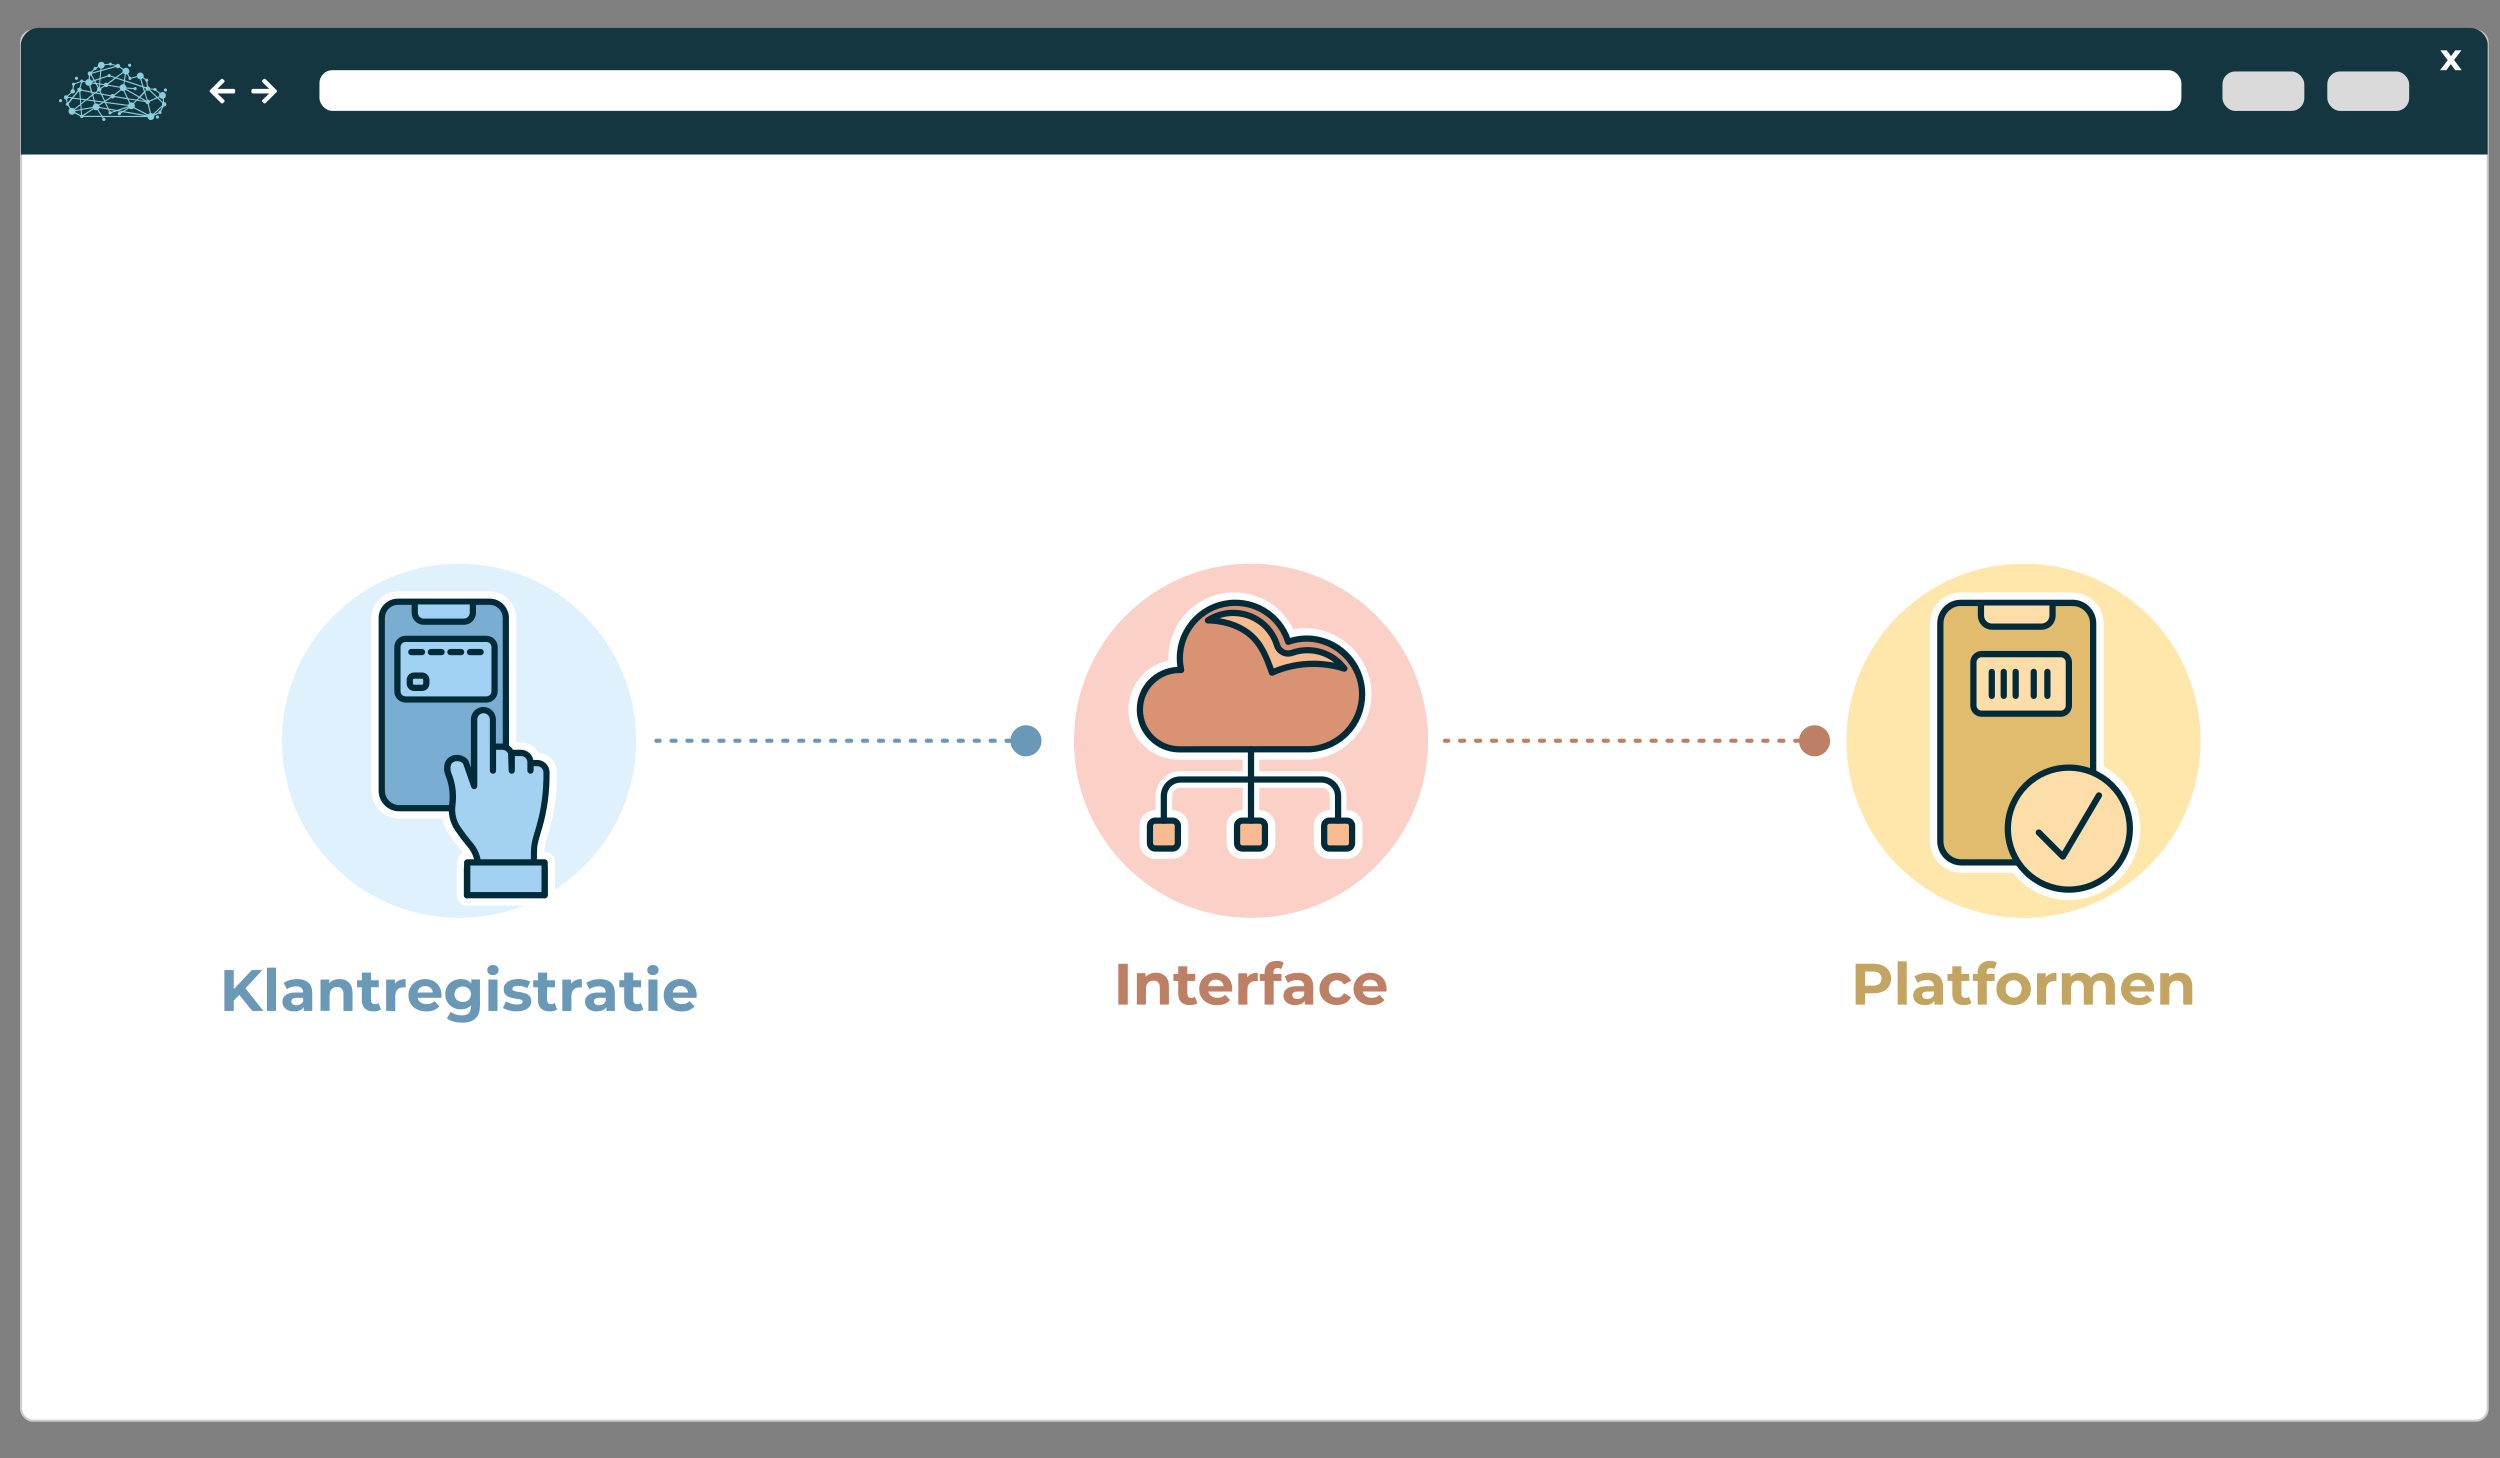 <?xml version="1.0" encoding="UTF-8"?><svg xmlns="http://www.w3.org/2000/svg" viewBox="0 0 600 350"><rect x="0" y="0" width="600" height="350" fill="#808080" stroke="none"/><defs><style>.cls-1{fill:#a2d1f2;}.cls-1,.cls-2,.cls-3,.cls-4,.cls-5,.cls-6,.cls-7,.cls-8,.cls-9,.cls-10,.cls-11,.cls-12,.cls-13,.cls-14,.cls-15,.cls-16,.cls-17,.cls-18{stroke-width:0px;}.cls-19{stroke:#cdcccc;stroke-miterlimit:10;stroke-width:.5px;}.cls-19,.cls-8{fill:#fff;}.cls-2{fill:#143640;}.cls-3{fill:#022b39;}.cls-4{fill:#bd8064;}.cls-5{fill:#dff1fc;}.cls-6{fill:#dadada;}.cls-7{fill:#d99272;}.cls-9{fill:#a2d2f3;}.cls-10{fill:#fedea8;}.cls-11{fill:#fad0c7;}.cls-12{fill:#c3a460;}.cls-13{fill:#88cedc;}.cls-14{fill:#f8ba8f;}.cls-15{fill:#79aed2;}.cls-16{fill:#e1bb6e;}.cls-17{fill:#6a98b7;}.cls-18{fill:#ffe7ac;}</style></defs><g id="Hintergrund"><rect class="cls-19" x="5.05" y="7.33" width="591.99" height="333.64" rx="2.83" ry="2.83"/><path class="cls-2" d="m597.04,37.08V10.51c-.16-2.03-1.97-3.82-4.4-3.82H9.4c-3.02,0-4.4,2.68-4.4,3.93v26.46h592.04Z"/><rect class="cls-8" x="76.67" y="16.85" width="446.86" height="9.76" rx="3.07" ry="3.07"/><rect class="cls-6" x="558.55" y="17.15" width="19.65" height="9.47" rx="3.07" ry="3.07"/><rect class="cls-6" x="533.39" y="17.15" width="19.65" height="9.47" rx="3.07" ry="3.07"/><path class="cls-8" d="m589.25,16.85l-1.05-1.46-1.08,1.46h-1.51l1.84-2.4-1.77-2.37h1.55l1.01,1.39,1.04-1.39h1.47l-1.77,2.33,1.84,2.44h-1.57Z"/><path class="cls-8" d="m64.6,22.43c-.12,0-.19,0-.25,0-1.19,0-2.38,0-3.57,0-.33,0-.44-.11-.44-.44,0-.04,0-.09,0-.13,0-.45.08-.53.54-.53,1.16,0,2.32,0,3.48,0,.06,0,.13,0,.23,0-.05-.07-.08-.1-.11-.14-.48-.47-.97-.93-1.45-1.4-.23-.22-.23-.36,0-.58.43-.43.48-.43.92,0,.79.79,1.58,1.58,2.37,2.37.21.21.22.36,0,.57-.85.85-1.7,1.7-2.55,2.55-.19.19-.35.19-.55,0-.07-.07-.14-.13-.21-.2-.19-.19-.19-.35,0-.53.48-.47.97-.93,1.45-1.4.04-.04.08-.08.16-.16Z"/><path class="cls-8" d="m52.18,22.43c.12,0,.19,0,.25,0,1.19,0,2.38,0,3.57,0,.33,0,.44-.11.44-.44,0-.04,0-.09,0-.13,0-.45-.08-.53-.54-.53-1.16,0-2.32,0-3.48,0-.06,0-.13,0-.23,0,.05-.07.08-.1.11-.14.48-.47.97-.93,1.45-1.4.23-.22.23-.36,0-.58-.43-.43-.48-.43-.92,0-.79.79-1.58,1.58-2.37,2.37-.21.21-.22.36,0,.57.85.85,1.7,1.7,2.55,2.55.19.19.35.19.55,0,.07-.07.14-.13.21-.2.19-.19.19-.35,0-.53-.48-.47-.97-.93-1.45-1.4-.04-.04-.08-.08-.16-.16Z"/><path class="cls-13" d="m38.17,28.1c0-.22-.17-.39-.39-.39s-.39.17-.39.39c0,.21.17.39.39.39s.39-.17.39-.39m1.15-6.49c0,.22.17.39.39.39s.39-.17.39-.39c0-.22-.17-.39-.39-.39s-.39.17-.39.39m-8.6-5.95c0,.22.17.39.39.39s.39-.17.39-.39c0-.22-.17-.39-.39-.39s-.39.17-.39.39m-12.76,3.13c0,.22.17.39.39.39s.39-.17.39-.39-.17-.39-.39-.39-.39.17-.39.39m-1.86,5.03c.14-.07.24-.19.28-.33l.73.1-.82,1s-.03,0-.05-.01l-.14-.75m1.07-1.48c.08.05.19.09.29.09.3,0,.54-.24.54-.54,0-.23-.14-.42-.34-.5l.1-.84s.09-.03.13-.06c.1-.08.16-.19.16-.31l1.3-.48s.04.04.06.06l-.33,1.24s0,0,0,0c-.3,0-.54.24-.54.54,0,.09.02.17.06.24l-1.29,1.57-.92-.12s-.03-.09-.05-.13l.83-.75Zm2.51-2.51c.12-.01.22-.07.29-.18l.49.09s0,.01,0,.02c0,.46.37.83.83.83.03,0,.07,0,.1,0l.4,1.33-2.17-.42c-.01-.18-.12-.34-.27-.43l.33-1.24Zm1.97-1.67c.07,0,.13-.03.19-.05l.6,1.12-.43.14c-.1-.19-.27-.34-.48-.4l.12-.81Zm.4-.24c.05-.08.08-.17.09-.26l1.91-.53-.16,1.62-1.19.4-.65-1.22m.65-1.18s.11.04.16.04c.21,0,.39-.17.39-.39,0-.02,0-.03,0-.05l.42-.23c.11.15.27.25.45.3l-.04.43-1.99.55s-.01-.03-.02-.04l.64-.61Zm3.19,1.63c.07.09.18.14.3.14s.23-.06.3-.14l.99.33-1.69,1.23c-.09-.08-.21-.12-.34-.12-.22,0-.42.14-.5.33l-.91-.13.1-1.06,1.74-.58Zm-1.56-1.32l3.51-.97c.09.16.27.27.46.27.14,0,.28-.06.37-.15l.79.52c-.04.1-.07.21-.07.33,0,.08.01.16.03.23l-1.68,1.22-1.17-.39c0-.21-.18-.37-.39-.37s-.38.17-.39.37l-1.63.54.16-1.6Zm.06-.62c.41-.04.74-.37.75-.79l1.01-.11c.06.13.2.21.35.21.13,0,.25-.07.32-.17l.94.22s0,.01,0,.02c0,0,0,0,0,0l-3.41.94.03-.33Zm5.16,1.1c.1.14.24.24.4.3l-.22,1.33-1.67-.55,1.48-1.08m4.67,3.41l.32,1.05-1.09,1.14-3.17-1.83s.01-.04.02-.06l1.77.13c.05.16.2.28.37.28.22,0,.39-.17.39-.39,0-.22-.17-.39-.39-.39-.16,0-.29.09-.35.23l-1.75-.13c-.01-.32-.21-.6-.49-.73l.12-.72,4.26,1.42Zm-3.99-3.07c.1,0,.19-.02.28-.05l.41.7c-.07.07-.11.17-.11.27s.17.39.39.39c.2,0,.36-.15.39-.34l1.32-.35c.12.3.41.51.75.51l.48,1.61-4.12-1.37.22-1.38Zm3.69,1.1c.13-.04.25-.12.35-.22l.55.38s0,.05,0,.08c0,.18.13.34.3.38l.15,1.13c-.09.04-.17.11-.22.19l-.58-.19-.53-1.75m1.29,2.71c.08.04.17.07.26.07.1,0,.2-.03.28-.08l1.76,1.7-1.67.73c-.1-.12-.25-.21-.42-.21,0,0-.01,0-.02,0l-.55-1.83.36-.38m.73-.21s.01-.03.02-.04l.84.1c.04.17.19.3.38.3.07,0,.14-.02.2-.06l.88.69c-.07.12-.11.26-.11.41,0,.07.01.14.03.21l-.4.17-1.84-1.78m2.36,1.86c.15.22.4.37.69.37,0,0,.01,0,.02,0l.13.79s-.03.01-.04.02l-1.09-1.05.3-.13m.11,3.2s-.03,0-.05,0c-.22,0-.39.17-.39.39,0,.01,0,.02,0,.03l-.99.47,1.93-1.83-.5.95Zm-1.7.76c-.14-.11-.31-.18-.49-.18l-.54-2.21c.17-.09.28-.27.28-.47,0-.03,0-.05,0-.08l1.78-.77,1.17,1.13c-.04.08-.07.17-.07.26,0,.09.02.18.07.26l-2.19,2.07Zm-.77-.15c-.17.05-.31.16-.42.3l-3.27-1.71c.06-.11.09-.24.09-.37,0-.19-.06-.36-.17-.49l.68-.71,2.03.33c.03.27.25.48.53.49l.53,2.18m-6.11-.48l1.14-.68c.14.12.33.2.54.2.22,0,.42-.09.57-.23l3.17,1.66-5.42-.95Zm-5.29,1.1l-.95-1.52c.1-.09.18-.21.23-.34l2.06.36.24.51c-.13.13-.15.35-.03.5.13.17.37.21.54.08.1-.07.15-.18.16-.3l1.27-.42,1.01.18-.2.12c-.07-.05-.15-.08-.24-.08-.22,0-.39.17-.39.39,0,.22.17.39.39.39s.39-.17.39-.39c0-.02,0-.05,0-.07l.47-.28,5.04.88h-9.98Zm-4.5,0l2.4-1.58c.15.16.37.26.61.26.11,0,.22-.02.31-.06l.86,1.38h-4.18Zm-.23-.18s-.08-.05-.12-.06l-.09-1.16,2.67-.47s.01.04.02.06l-2.48,1.63Zm-.23-1.49l-.08-1.06,1.22-.97,1.79.24.17.58c-.27.14-.46.42-.46.74,0,0,0,0,0,0l-2.64.47Zm-.17-2.2l.93.12-.87.69-.06-.81Zm.01,3.65s-.05.02-.07.04c0,0,0,0,0,0l-1.33-.69c.03-.08.04-.17.04-.26,0,0,0,0,0,0l1.27-.22.09,1.13m2.61-4.86l-1.38,1.09-1.26-.17-.12-1.58c.14-.05.25-.15.31-.27l2.31.45.14.48Zm1.75-2.72l-.67-.09-.26-.49,1.03-.34-.09.92Zm-.51.21l.49.07-.06.65s-.03,0-.04,0l-.39-.72Zm.8,2.18l-.93-.18.37-.29c.08.05.18.08.28.08.03,0,.07,0,.1,0l.19.4Zm.08-1.33c-.05-.05-.11-.08-.18-.11l.06-.64.9.13s.01.07.02.1l-.81.52Zm4.55.01c0,.16.06.3.14.43l-1.5,1.17c-.09-.07-.2-.11-.33-.11-.21,0-.4.12-.48.3l-2.13-.41-.27-.58c.12-.1.19-.25.19-.41,0-.06,0-.11-.03-.17l.81-.52c.1.09.22.14.36.14.22,0,.4-.13.49-.32l2.74.47Zm.89-.86s-.05,0-.07,0c-.37,0-.69.25-.79.59l-2.73-.47c0-.05-.02-.1-.03-.15l1.85-1.34,1.9.63-.12.74Zm.82,3.3l-2.86-.46c0-.06-.02-.11-.04-.16l1.52-1.19c.14.1.31.16.49.16.03,0,.07,0,.1,0l.79,1.65Zm.47.35l1.65.27-.55.57c-.13-.09-.29-.14-.46-.14-.1,0-.2.02-.28.05l-.36-.75Zm.12.89c-.12.1-.22.24-.27.4l-5.4-.71-.03-.06,1.35-.88c.1.09.22.14.36.14.22,0,.41-.13.49-.32l3.05.5.45.94m-.21,1.02s.01.02.02.03l-1.37.83-.81-.14,2.17-.71Zm-6.34-1.18l-.78.5c-.15-.16-.37-.27-.61-.27-.04,0-.07,0-.1,0l-.14-.46,1.63.22Zm.1-1.84l1.93.37s.01.09.03.13l-1.32.85-.64-1.36Zm-2.19.07l.5-.39,1.36.26.74,1.58-.15.09-2.07-.27-.38-1.27Zm-.16-.52l.3.06-.23.18-.07-.24Zm.24,1.75l-1.4-.19,1.09-.86.31,1.04Zm1.45,1.61c0-.12-.02-.23-.07-.33l1.05-.68.28.04.61,1.3-1.87-.33s0,0,0,0m3.61.91l-.78.26c-.08-.1-.21-.15-.33-.14l-.16-.33,1.27.22Zm-1.41-.52l-.62-1.32,5.23.69s0,.06,0,.09l-2.66.87-1.97-.34Zm6.68-2.15l-2.03-.33-.85-1.79c.1-.05.19-.12.26-.21l3.11,1.8-.5.52Zm1.95.32l-1.62-.26.41-.43,1.2.7Zm-.07-1.88l.51,1.68s-.07.05-.1.08l-1.34-.78.94-.98Zm.3-1.08c0,.1.03.2.08.28l-.26.27-.22-.71.39.13s0,.02,0,.03m-12.82-1.47s0-.07,0-.1l.47-.16.19.35-.65-.09m.81.39l.48.9c-.11.1-.17.24-.17.39,0,.09.02.18.07.26l-.53.42-.67-.13-.44-1.47c.2-.1.35-.28.42-.49l.85.12Zm-4.91,6.24s-.03-.08-.05-.12l1.28-1.01.07.9-1.3.23m-.38-2.99l1.15-1.41c.06.04.13.07.2.08l.12,1.52-1.47-.19Zm.15,2.65c-.15-.13-.34-.21-.55-.21-.11,0-.22.02-.31.06l-.43-.7c.08-.12.09-.28.02-.41l.93-1.13,1.7.22.08,1.05-1.43,1.12Zm-2.46-2.69c0,.28.22.52.5.54l.14.74s-.03.02-.04.03c-.17.13-.21.37-.08.54.1.13.26.18.41.15l.43.69c-.17.15-.28.37-.28.62,0,.46.37.83.83.83.27,0,.51-.13.66-.33l1.31.68c-.02.1,0,.21.07.3.13.17.37.21.54.08.06-.05.11-.11.13-.18h4.44s.2.33.2.33c-.1.13-.11.33,0,.47.13.17.37.21.54.08.17-.13.21-.37.08-.54-.09-.13-.25-.18-.39-.15l-.11-.18h10.65c.05.41.4.73.82.73.46,0,.83-.37.83-.83,0-.08-.01-.15-.03-.22l1.11-.52c.07.07.17.11.27.11.22,0,.39-.17.39-.39,0-.1-.04-.19-.1-.26l.62-1.16s.06,0,.09,0c.3,0,.54-.24.54-.54,0-.29-.22-.52-.51-.54l-.13-.79c.31-.12.54-.42.54-.77,0-.46-.37-.83-.83-.83-.21,0-.4.08-.55.21l-.89-.69s.02-.08.02-.12c0-.22-.17-.39-.39-.39-.15,0-.28.08-.35.21l-.83-.1c-.02-.26-.23-.47-.49-.49l-.14-1.12c.12-.07.21-.2.21-.34,0-.22-.17-.39-.39-.39-.09,0-.17.03-.23.08l-.54-.38c.05-.1.07-.22.07-.34,0-.46-.37-.83-.83-.83s-.83.37-.83.83c0,.01,0,.03,0,.04l-1.32.35c-.07-.1-.19-.17-.32-.17,0,0-.02,0-.03,0l-.42-.72c.19-.15.3-.38.3-.64,0-.46-.37-.83-.83-.83-.24,0-.46.1-.61.27l-.79-.52s.02-.1.02-.15c0-.3-.24-.54-.54-.54-.19,0-.36.1-.46.26l-.96-.22c-.02-.19-.19-.34-.39-.34-.18,0-.33.12-.38.29l-1.01.11c-.1-.34-.42-.59-.79-.59-.46,0-.83.37-.83.83,0,.09.02.18.04.26l-.42.23c-.07-.06-.16-.1-.26-.1-.22,0-.39.17-.39.39,0,.06.01.11.03.16l-.64.61c-.08-.04-.17-.07-.26-.07-.3,0-.54.24-.54.54,0,.22.13.41.32.49l-.12.82c-.34.01-.63.23-.75.53l-.48-.09c-.02-.12-.09-.23-.21-.29-.19-.1-.43-.02-.52.18-.03.06-.04.12-.04.18l-1.3.48c-.13-.15-.36-.18-.53-.06-.17.13-.21.37-.08.54.04.05.08.09.14.12l-.1.84c-.26.04-.46.26-.46.53,0,.09.02.17.06.25l-.83.75c-.08-.06-.19-.09-.29-.09-.3,0-.54.24-.54.54m-1,.46c-.17.13-.21.37-.08.54.13.17.37.21.54.08.17-.13.21-.37.08-.54-.13-.17-.37-.21-.54-.08"/></g><g id="Ebene_2"><circle class="cls-18" cx="485.65" cy="177.79" r="42.5"/><path class="cls-8" d="m496.52,184.23c8.08,0,14.64,6.55,14.64,14.64s-6.55,14.64-14.64,14.64-14.64-6.55-14.64-14.64,6.55-14.64,14.64-14.64m0-2.5c-9.45,0-17.14,7.69-17.14,17.14s7.69,17.14,17.14,17.14,17.14-7.69,17.14-17.14-7.69-17.14-17.14-17.14h0Z"/><path class="cls-8" d="m497.43,144.69c2.72,0,4.93,2.21,4.93,4.93v52.96c0,2.43-1.97,4.39-4.39,4.39h-27.19c-2.81,0-5.09-2.28-5.09-5.09v-52.27c0-2.72,2.21-4.93,4.93-4.93h26.82m0-2.5h-26.82c-4.1,0-7.43,3.33-7.43,7.43v52.27c0,4.19,3.4,7.59,7.59,7.59h27.19c3.8,0,6.89-3.09,6.89-6.89v-52.96c0-4.09-3.33-7.43-7.43-7.43h0Z"/><circle class="cls-11" cx="300.24" cy="177.79" r="42.5"/><path class="cls-8" d="m296.21,144.66c5.97,0,11.03,3.94,12.7,9.37,1.4-.5,2.9-.77,4.46-.77,7.34,0,13.29,5.95,13.29,13.29s-5.51,12.84-12.46,13.27l-31.35.03c-5.26,0-9.53-4.27-9.53-9.53s4.27-9.53,9.53-9.53c.12,0,.24.01.37.02-.2-.92-.31-1.87-.31-2.85,0-7.34,5.95-13.29,13.29-13.29m0-2.5c-8.71,0-15.79,7.08-15.79,15.79,0,.19,0,.38.01.57-5.47,1.13-9.6,5.98-9.6,11.78,0,6.63,5.4,12.03,12.03,12.03l31.35-.03c.05,0,.1,0,.15,0,8.3-.51,14.81-7.44,14.81-15.76s-7.08-15.79-15.79-15.79c-1,0-1.99.09-2.96.28-2.61-5.39-8.05-8.87-14.2-8.87h0Z"/><path class="cls-8" d="m281.42,196.93c.7,0,1.27.57,1.27,1.27v4.16c0,.7-.57,1.27-1.27,1.27h-4.16c-.7,0-1.27-.57-1.27-1.27v-4.16c0-.7.57-1.27,1.27-1.27h4.16m0-2.5h-4.16c-2.08,0-3.77,1.69-3.77,3.77v4.16c0,2.08,1.69,3.77,3.77,3.77h4.16c2.08,0,3.77-1.69,3.77-3.77v-4.16c0-2.08-1.69-3.77-3.77-3.77h0Z"/><path class="cls-8" d="m302.32,196.93c.7,0,1.27.57,1.27,1.27v4.16c0,.7-.57,1.27-1.27,1.27h-4.16c-.7,0-1.27-.57-1.27-1.27v-4.16c0-.7.57-1.27,1.27-1.27h4.16m0-2.5h-4.16c-2.08,0-3.77,1.69-3.77,3.77v4.16c0,2.08,1.69,3.77,3.77,3.77h4.16c2.08,0,3.77-1.69,3.77-3.77v-4.16c0-2.08-1.69-3.77-3.77-3.77h0Z"/><path class="cls-8" d="m323.23,196.93c.7,0,1.27.57,1.27,1.27v4.16c0,.7-.57,1.27-1.27,1.27h-4.16c-.7,0-1.27-.57-1.27-1.27v-4.16c0-.7.57-1.27,1.27-1.27h4.16m0-2.5h-4.16c-2.08,0-3.77,1.69-3.77,3.77v4.16c0,2.08,1.69,3.77,3.77,3.77h4.16c2.08,0,3.77-1.69,3.77-3.77v-4.16c0-2.08-1.69-3.77-3.77-3.77h0Z"/><path class="cls-8" d="m300.24,188.87c-1.1,0-2-.9-2-2v-7.03c0-1.1.9-2,2-2s2,.9,2,2v7.03c0,1.1-.9,2-2,2Z"/><path class="cls-8" d="m300.24,198.93c-1.1,0-2-.9-2-2v-10.07c0-1.1.9-2,2-2s2,.9,2,2v10.07c0,1.1-.9,2-2,2Z"/><path class="cls-8" d="m321.14,198.93c-1.1,0-2-.9-2-2v-5.88c0-1.09-.89-1.98-1.98-1.98h-33.86c-1.09,0-1.98.89-1.98,1.98v5.88c0,1.1-.9,2-2,2s-2-.9-2-2v-5.88c0-3.29,2.68-5.98,5.98-5.98h33.86c3.29,0,5.98,2.68,5.98,5.98v5.88c0,1.1-.9,2-2,2Z"/><circle class="cls-5" cx="110.17" cy="177.79" r="42.5"/><path class="cls-8" d="m117.51,144.42c2.14,0,3.88,1.73,3.88,3.88v31.08c.29.11.53.27.74.48.23.23.41.51.53.83h2.39c.62,0,1.18.25,1.59.66s.66.97.66,1.59v.19h1.61c.62,0,1.19.25,1.6.66s.66.97.66,1.6l-.02,1.9c-.11,4.27-.82,8.51-2.13,12.58-.42,1.32-.62,2.35-.62,2.35,0,0-.33.77-.26,4.74,0,.02.13.02.33.02.49,0,1.43-.03,1.92-.03.2,0,.32,0,.32.02v7.88s-18.58,0-18.58,0v-7.88s.12-.02.31-.02c.48,0,1.38.03,1.85.03.19,0,.31,0,.31-.02-.11-2.6-2.23-4.7-2.23-4.7-.91-1.1-1.78-2.3-2.5-3.35-1.01-1.46-1.5-3.2-1.41-4.95h-12.64c-2.32,0-4.2-1.88-4.2-4.2v-41.46c0-2.15,1.74-3.88,3.88-3.88h22.01m0-2.5h-22.01c-3.52,0-6.38,2.86-6.38,6.38v41.46c0,3.69,3.01,6.7,6.7,6.7h10.34c.28,1.38.84,2.7,1.65,3.87.91,1.33,1.8,2.51,2.63,3.52.05.06.11.12.17.18.13.13.32.35.53.65-1.49.62-1.51,2.27-1.51,2.29v7.67s0,.21,0,.21c0,1.38,1.12,2.5,2.5,2.5h18.58c.66,0,1.3-.26,1.77-.73.47-.47.73-1.11.73-1.77v-7.88s-.03-2.36-2.55-2.51c.03-.72.07-1.14.11-1.34.11-.17.04-.12.09-.42,0,0,.18-.92.55-2.07,1.37-4.27,2.13-8.73,2.25-13.27l.02-1.94c0-1.3-.49-2.5-1.39-3.39-.83-.83-1.91-1.31-3.07-1.38-.21-.38-.48-.74-.8-1.06-.9-.9-2.09-1.39-3.36-1.39h-1.06s-.06-.07-.09-.1v-5.42s0-24.38,0-24.38c0-3.52-2.86-6.38-6.38-6.38h0Z"/><path class="cls-4" d="m268.4,231.31h2.27v9.8h-2.27v-9.8Z"/><path class="cls-4" d="m279.68,234.31c.57.56.86,1.39.86,2.49v4.31h-2.18v-3.98c0-.6-.13-1.04-.39-1.34s-.64-.44-1.13-.44c-.55,0-.99.17-1.32.51-.33.34-.49.85-.49,1.52v3.72h-2.18v-7.53h2.09v.88c.29-.32.65-.56,1.08-.74s.9-.26,1.41-.26c.93,0,1.69.28,2.26.84Z"/><path class="cls-4" d="m287.37,240.75c-.21.16-.48.28-.79.36-.31.08-.64.12-.99.12-.9,0-1.59-.23-2.08-.69-.49-.46-.73-1.13-.73-2.02v-3.09h-1.16v-1.68h1.16v-1.83h2.18v1.83h1.88v1.68h-1.88v3.07c0,.32.08.56.25.74s.39.26.69.26c.34,0,.64-.09.88-.28l.59,1.54Z"/><path class="cls-4" d="m295.7,237.96h-5.7c.1.47.34.83.73,1.11.38.27.86.41,1.43.41.39,0,.74-.06,1.04-.17.3-.12.59-.3.85-.55l1.16,1.26c-.71.81-1.75,1.22-3.11,1.22-.85,0-1.6-.17-2.25-.5s-1.16-.79-1.51-1.38c-.36-.59-.53-1.25-.53-2s.17-1.4.52-2c.35-.59.83-1.05,1.44-1.39s1.29-.5,2.05-.5,1.4.16,2,.48,1.07.77,1.41,1.37.51,1.28.51,2.07c0,.03-.01.22-.04.59Zm-5.11-2.42c-.34.28-.54.66-.62,1.15h3.71c-.08-.48-.28-.86-.62-1.14-.34-.29-.75-.43-1.23-.43s-.91.14-1.25.42Z"/><path class="cls-4" d="m300.34,233.75c.44-.19.95-.28,1.53-.28v2.02c-.24-.02-.41-.03-.49-.03-.63,0-1.12.17-1.47.52-.35.35-.53.88-.53,1.58v3.56h-2.18v-7.53h2.09v.99c.26-.36.61-.64,1.06-.83Z"/><path class="cls-4" d="m305.63,233.75h1.93v1.68h-1.88v5.68h-2.18v-5.68h-1.16v-1.68h1.16v-.34c0-.86.25-1.54.76-2.04s1.22-.76,2.15-.76c.33,0,.64.04.93.11.29.07.54.17.73.3l-.57,1.58c-.25-.18-.55-.27-.88-.27-.66,0-.99.36-.99,1.09v.32Z"/><path class="cls-4" d="m314.24,234.3c.62.56.94,1.39.94,2.51v4.3h-2.04v-.94c-.41.7-1.18,1.05-2.3,1.05-.58,0-1.08-.1-1.5-.29s-.75-.47-.97-.81c-.22-.34-.34-.74-.34-1.18,0-.7.26-1.25.79-1.65s1.34-.6,2.44-.6h1.74c0-.48-.15-.84-.43-1.1s-.72-.39-1.3-.39c-.4,0-.8.06-1.18.19-.39.13-.72.3-.99.51l-.78-1.53c.41-.29.9-.51,1.48-.67.57-.16,1.16-.24,1.77-.24,1.17,0,2.06.28,2.69.83Zm-1.86,5.19c.29-.17.49-.43.62-.76v-.77h-1.5c-.9,0-1.34.29-1.34.88,0,.28.11.5.33.67.22.16.52.25.9.25s.71-.09.99-.26Z"/><path class="cls-4" d="m318.71,240.72c-.64-.33-1.14-.79-1.5-1.38-.36-.59-.54-1.25-.54-2s.18-1.41.54-2c.36-.59.86-1.05,1.5-1.38.64-.33,1.36-.5,2.16-.5s1.49.17,2.08.5,1.02.8,1.3,1.42l-1.69.91c-.39-.69-.96-1.04-1.69-1.04-.57,0-1.04.19-1.41.56-.37.37-.56.88-.56,1.53s.19,1.15.56,1.53c.37.37.84.56,1.41.56.75,0,1.31-.35,1.69-1.04l1.69.92c-.27.6-.7,1.06-1.3,1.4s-1.29.5-2.08.5-1.52-.17-2.16-.5Z"/><path class="cls-4" d="m332.75,237.96h-5.7c.1.47.34.83.73,1.11.38.27.86.41,1.43.41.39,0,.74-.06,1.04-.17.3-.12.59-.3.85-.55l1.16,1.26c-.71.81-1.75,1.22-3.11,1.22-.85,0-1.6-.17-2.25-.5s-1.16-.79-1.51-1.38c-.36-.59-.53-1.25-.53-2s.17-1.4.52-2c.35-.59.83-1.05,1.44-1.39s1.29-.5,2.05-.5,1.4.16,2,.48,1.07.77,1.41,1.37.51,1.28.51,2.07c0,.03-.01.22-.04.59Zm-5.11-2.42c-.34.28-.54.66-.62,1.15h3.71c-.08-.48-.28-.86-.62-1.14-.34-.29-.75-.43-1.23-.43s-.91.14-1.25.42Z"/><path class="cls-17" d="m57.42,238.77l-1.32,1.37v2.48h-2.25v-9.8h2.25v4.58l4.34-4.58h2.52l-4.06,4.37,4.3,5.43h-2.65l-3.14-3.85Z"/><path class="cls-17" d="m64.06,232.23h2.18v10.39h-2.18v-10.39Z"/><path class="cls-17" d="m74,235.81c.62.56.94,1.39.94,2.51v4.3h-2.04v-.94c-.41.7-1.18,1.05-2.3,1.05-.58,0-1.08-.1-1.5-.29-.42-.2-.75-.47-.97-.81-.22-.35-.34-.74-.34-1.18,0-.7.26-1.25.79-1.65s1.34-.6,2.44-.6h1.74c0-.48-.15-.84-.43-1.1s-.72-.38-1.3-.38c-.4,0-.8.06-1.18.19-.39.13-.72.3-.99.51l-.78-1.53c.41-.29.9-.51,1.48-.67.57-.16,1.16-.24,1.77-.24,1.17,0,2.06.28,2.69.83Zm-1.86,5.19c.29-.17.49-.43.62-.76v-.77h-1.5c-.9,0-1.34.29-1.34.88,0,.28.11.5.33.67.22.16.52.25.9.25s.71-.09.99-.26Z"/><path class="cls-17" d="m83.75,235.82c.57.56.86,1.39.86,2.49v4.31h-2.18v-3.98c0-.6-.13-1.04-.39-1.34s-.64-.44-1.13-.44c-.55,0-.99.17-1.32.51-.33.34-.49.85-.49,1.52v3.72h-2.18v-7.53h2.09v.88c.29-.32.65-.56,1.08-.73.43-.17.9-.26,1.41-.26.93,0,1.69.28,2.26.84Z"/><path class="cls-17" d="m91.44,242.26c-.21.16-.48.28-.79.36-.31.08-.64.12-.99.12-.9,0-1.59-.23-2.08-.69s-.73-1.13-.73-2.02v-3.09h-1.16v-1.68h1.16v-1.83h2.18v1.83h1.88v1.68h-1.88v3.07c0,.32.08.56.25.74s.39.26.69.26c.34,0,.64-.09.88-.28l.59,1.54Z"/><path class="cls-17" d="m95.82,235.26c.44-.19.95-.28,1.53-.28v2.02c-.24-.02-.41-.03-.49-.03-.63,0-1.12.17-1.47.53-.35.35-.53.88-.53,1.57v3.56h-2.18v-7.53h2.09v.99c.26-.36.61-.64,1.06-.83Z"/><path class="cls-17" d="m105.92,239.47h-5.7c.1.47.34.84.73,1.11s.86.41,1.43.41c.39,0,.74-.06,1.04-.17.3-.12.59-.3.85-.55l1.16,1.26c-.71.81-1.75,1.22-3.11,1.22-.85,0-1.6-.17-2.25-.5-.65-.33-1.16-.79-1.51-1.38-.36-.59-.53-1.25-.53-2s.17-1.4.52-2c.35-.59.83-1.05,1.44-1.39.61-.33,1.29-.5,2.05-.5s1.4.16,2,.48,1.07.77,1.41,1.36c.34.59.51,1.28.51,2.07,0,.03-.01.22-.04.59Zm-5.11-2.42c-.34.28-.54.66-.62,1.15h3.71c-.08-.48-.28-.86-.62-1.14-.34-.28-.75-.43-1.23-.43s-.91.14-1.25.42Z"/><path class="cls-17" d="m115.19,235.09v6.27c0,1.38-.36,2.41-1.08,3.08-.72.67-1.77,1.01-3.15,1.01-.73,0-1.42-.09-2.07-.27-.65-.18-1.19-.43-1.62-.77l.87-1.57c.32.26.72.47,1.2.62s.97.23,1.46.23c.76,0,1.31-.17,1.67-.51s.54-.86.54-1.55v-.32c-.57.62-1.36.94-2.38.94-.69,0-1.32-.15-1.9-.46-.57-.3-1.03-.73-1.37-1.28-.34-.55-.5-1.18-.5-1.9s.17-1.35.5-1.9.79-.98,1.37-1.28c.57-.3,1.21-.46,1.9-.46,1.09,0,1.92.36,2.49,1.08v-.97h2.07Zm-2.71,4.87c.37-.34.55-.79.55-1.34s-.18-1-.55-1.34c-.37-.34-.84-.51-1.42-.51s-1.06.17-1.43.51-.56.79-.56,1.34.19,1,.56,1.34.85.51,1.43.51,1.05-.17,1.42-.51Z"/><path class="cls-17" d="m117.33,233.69c-.25-.23-.38-.52-.38-.87s.13-.63.38-.87.58-.35.98-.35.73.11.98.34c.25.22.38.5.38.84,0,.36-.13.67-.38.9-.25.24-.58.36-.98.36s-.73-.12-.98-.35Zm-.11,1.4h2.18v7.53h-2.18v-7.53Z"/><path class="cls-17" d="m122.13,242.5c-.6-.15-1.07-.35-1.43-.58l.73-1.57c.34.21.74.39,1.22.53.48.14.94.2,1.4.2.92,0,1.39-.23,1.39-.69,0-.21-.13-.37-.38-.46-.25-.09-.64-.17-1.16-.24-.62-.09-1.12-.2-1.53-.32s-.75-.34-1.04-.64c-.29-.31-.44-.75-.44-1.32,0-.48.14-.9.41-1.27.28-.37.68-.66,1.2-.86s1.15-.31,1.87-.31c.53,0,1.06.06,1.59.17.53.12.96.28,1.31.48l-.73,1.55c-.66-.37-1.39-.56-2.17-.56-.47,0-.82.07-1.05.2-.23.13-.35.3-.35.5,0,.23.13.4.38.49.25.09.65.18,1.2.27.62.1,1.12.21,1.51.33.39.12.73.33,1.02.64s.43.74.43,1.29c0,.47-.14.88-.42,1.25-.28.36-.69.65-1.22.85-.54.2-1.17.3-1.91.3-.62,0-1.24-.08-1.83-.23Z"/><path class="cls-17" d="m133.72,242.26c-.21.16-.48.28-.79.36-.31.08-.64.12-.99.12-.9,0-1.59-.23-2.08-.69s-.73-1.13-.73-2.02v-3.09h-1.16v-1.68h1.16v-1.83h2.18v1.83h1.88v1.68h-1.88v3.07c0,.32.08.56.25.74s.39.26.69.26c.34,0,.64-.09.88-.28l.59,1.54Z"/><path class="cls-17" d="m138.1,235.26c.44-.19.95-.28,1.53-.28v2.02c-.24-.02-.41-.03-.49-.03-.63,0-1.12.17-1.47.53-.35.35-.53.88-.53,1.57v3.56h-2.18v-7.53h2.09v.99c.26-.36.61-.64,1.06-.83Z"/><path class="cls-17" d="m146.62,235.81c.62.56.94,1.39.94,2.51v4.3h-2.04v-.94c-.41.7-1.18,1.05-2.3,1.05-.58,0-1.08-.1-1.5-.29-.42-.2-.75-.47-.97-.81-.22-.35-.34-.74-.34-1.18,0-.7.26-1.25.79-1.65s1.34-.6,2.44-.6h1.74c0-.48-.15-.84-.43-1.1s-.72-.38-1.3-.38c-.4,0-.8.06-1.18.19-.39.13-.72.3-.99.51l-.78-1.53c.41-.29.9-.51,1.48-.67.57-.16,1.16-.24,1.77-.24,1.17,0,2.06.28,2.69.83Zm-1.86,5.19c.29-.17.49-.43.62-.76v-.77h-1.5c-.9,0-1.34.29-1.34.88,0,.28.11.5.33.67.22.16.52.25.9.25s.71-.09.99-.26Z"/><path class="cls-17" d="m154.39,242.26c-.21.16-.48.28-.79.36-.31.08-.64.12-.99.12-.9,0-1.59-.23-2.08-.69s-.73-1.13-.73-2.02v-3.09h-1.16v-1.68h1.16v-1.83h2.18v1.83h1.88v1.68h-1.88v3.07c0,.32.08.56.25.74s.39.26.69.26c.34,0,.64-.09.88-.28l.59,1.54Z"/><path class="cls-17" d="m155.73,233.69c-.25-.23-.38-.52-.38-.87s.13-.63.38-.87.58-.35.98-.35.73.11.98.34c.25.22.38.5.38.84,0,.36-.13.67-.38.9-.25.24-.58.36-.98.36s-.73-.12-.98-.35Zm-.11,1.4h2.18v7.53h-2.18v-7.53Z"/><path class="cls-17" d="m167.17,239.47h-5.7c.1.47.34.84.73,1.11s.86.41,1.43.41c.39,0,.74-.06,1.04-.17.3-.12.59-.3.85-.55l1.16,1.26c-.71.81-1.75,1.22-3.11,1.22-.85,0-1.6-.17-2.25-.5-.65-.33-1.16-.79-1.51-1.38-.36-.59-.53-1.25-.53-2s.17-1.4.52-2c.35-.59.83-1.05,1.44-1.39.61-.33,1.29-.5,2.05-.5s1.4.16,2,.48,1.07.77,1.41,1.36c.34.59.51,1.28.51,2.07,0,.03-.01.22-.04.59Zm-5.11-2.42c-.34.28-.54.66-.62,1.15h3.71c-.08-.48-.28-.86-.62-1.14-.34-.28-.75-.43-1.23-.43s-.91.14-1.25.42Z"/><path class="cls-17" d="m246.41,178.28h-1c-.27,0-.5-.22-.5-.5s.22-.5.5-.5h1c.27,0,.5.22.5.5s-.22.5-.5.5Zm-3.83,0h-1c-.27,0-.5-.22-.5-.5s.22-.5.5-.5h1c.27,0,.5.22.5.5s-.22.5-.5.5Zm-3.83,0h-1c-.27,0-.5-.22-.5-.5s.22-.5.5-.5h1c.27,0,.5.22.5.5s-.22.5-.5.5Zm-3.83,0h-1c-.27,0-.5-.22-.5-.5s.22-.5.5-.5h1c.27,0,.5.22.5.5s-.22.5-.5.5Zm-3.83,0h-1c-.27,0-.5-.22-.5-.5s.22-.5.5-.5h1c.27,0,.5.22.5.5s-.22.5-.5.5Zm-3.83,0h-1c-.27,0-.5-.22-.5-.5s.22-.5.5-.5h1c.27,0,.5.22.5.5s-.22.5-.5.5Zm-3.83,0h-1c-.27,0-.5-.22-.5-.5s.22-.5.5-.5h1c.27,0,.5.22.5.5s-.22.5-.5.5Zm-3.83,0h-1c-.27,0-.5-.22-.5-.5s.22-.5.5-.5h1c.27,0,.5.22.5.5s-.22.5-.5.5Zm-3.83,0h-1c-.27,0-.5-.22-.5-.5s.22-.5.5-.5h1c.27,0,.5.22.5.5s-.22.5-.5.5Zm-3.83,0h-1c-.27,0-.5-.22-.5-.5s.22-.5.5-.5h1c.27,0,.5.22.5.5s-.22.5-.5.5Zm-3.83,0h-1c-.27,0-.5-.22-.5-.5s.22-.5.5-.5h1c.27,0,.5.22.5.5s-.22.5-.5.5Zm-3.83,0h-1c-.27,0-.5-.22-.5-.5s.22-.5.5-.5h1c.27,0,.5.22.5.5s-.22.5-.5.5Zm-3.83,0h-1c-.27,0-.5-.22-.5-.5s.22-.5.5-.5h1c.27,0,.5.22.5.5s-.22.5-.5.5Zm-3.83,0h-1c-.27,0-.5-.22-.5-.5s.22-.5.5-.5h1c.27,0,.5.22.5.5s-.22.5-.5.5Zm-3.83,0h-1c-.27,0-.5-.22-.5-.5s.22-.5.5-.5h1c.27,0,.5.22.5.5s-.22.5-.5.5Zm-3.83,0h-1c-.27,0-.5-.22-.5-.5s.22-.5.5-.5h1c.27,0,.5.22.5.5s-.22.5-.5.5Zm-3.83,0h-1c-.27,0-.5-.22-.5-.5s.22-.5.5-.5h1c.27,0,.5.22.5.5s-.22.5-.5.5Zm-3.83,0h-1c-.27,0-.5-.22-.5-.5s.22-.5.5-.5h1c.27,0,.5.22.5.5s-.22.5-.5.5Zm-3.83,0h-1c-.27,0-.5-.22-.5-.5s.22-.5.5-.5h1c.27,0,.5.22.5.5s-.22.5-.5.5Zm-3.83,0h-1c-.27,0-.5-.22-.5-.5s.22-.5.5-.5h1c.27,0,.5.22.5.5s-.22.5-.5.5Zm-3.83,0h-1c-.27,0-.5-.22-.5-.5s.22-.5.5-.5h1c.27,0,.5.22.5.5s-.22.5-.5.5Zm-3.83,0h-1c-.27,0-.5-.22-.5-.5s.22-.5.5-.5h1c.27,0,.5.22.5.5s-.22.5-.5.5Zm-3.83,0h-1c-.27,0-.5-.22-.5-.5s.22-.5.5-.5h1c.27,0,.5.22.5.5s-.22.5-.5.5Zm-3.83,0h-.8c-.27,0-.5-.22-.5-.5s.22-.5.5-.5h.8c.27,0,.5.22.5.5s-.22.5-.5.5Z"/><circle class="cls-17" cx="246.23" cy="177.79" r="3.73"/><path class="cls-4" d="m435.68,178.28h-1c-.27,0-.5-.22-.5-.5s.22-.5.5-.5h1c.27,0,.5.22.5.5s-.22.5-.5.5Zm-3.83,0h-1c-.27,0-.5-.22-.5-.5s.22-.5.5-.5h1c.27,0,.5.22.5.5s-.22.5-.5.5Zm-3.83,0h-1c-.27,0-.5-.22-.5-.5s.22-.5.5-.5h1c.27,0,.5.22.5.5s-.22.5-.5.5Zm-3.83,0h-1c-.27,0-.5-.22-.5-.5s.22-.5.5-.5h1c.27,0,.5.22.5.5s-.22.5-.5.5Zm-3.83,0h-1c-.27,0-.5-.22-.5-.5s.22-.5.5-.5h1c.27,0,.5.22.5.5s-.22.5-.5.5Zm-3.83,0h-1c-.27,0-.5-.22-.5-.5s.22-.5.5-.5h1c.27,0,.5.22.5.5s-.22.5-.5.5Zm-3.83,0h-1c-.27,0-.5-.22-.5-.5s.22-.5.5-.5h1c.27,0,.5.22.5.5s-.22.5-.5.5Zm-3.83,0h-1c-.27,0-.5-.22-.5-.5s.22-.5.5-.5h1c.27,0,.5.22.5.5s-.22.5-.5.5Zm-3.83,0h-1c-.27,0-.5-.22-.5-.5s.22-.5.5-.5h1c.27,0,.5.22.5.5s-.22.5-.5.5Zm-3.83,0h-1c-.27,0-.5-.22-.5-.5s.22-.5.5-.5h1c.27,0,.5.22.5.5s-.22.5-.5.5Zm-3.83,0h-1c-.27,0-.5-.22-.5-.5s.22-.5.5-.5h1c.27,0,.5.22.5.5s-.22.5-.5.5Zm-3.83,0h-1c-.27,0-.5-.22-.5-.5s.22-.5.5-.5h1c.27,0,.5.22.5.5s-.22.5-.5.5Zm-3.83,0h-1c-.27,0-.5-.22-.5-.5s.22-.5.5-.5h1c.27,0,.5.22.5.5s-.22.5-.5.5Zm-3.83,0h-1c-.27,0-.5-.22-.5-.5s.22-.5.5-.5h1c.27,0,.5.22.5.5s-.22.5-.5.5Zm-3.83,0h-1c-.27,0-.5-.22-.5-.5s.22-.5.5-.5h1c.27,0,.5.22.5.5s-.22.5-.5.5Zm-3.83,0h-1c-.27,0-.5-.22-.5-.5s.22-.5.5-.5h1c.27,0,.5.22.5.5s-.22.5-.5.5Zm-3.83,0h-1c-.27,0-.5-.22-.5-.5s.22-.5.5-.5h1c.27,0,.5.22.5.5s-.22.5-.5.5Zm-3.83,0h-1c-.27,0-.5-.22-.5-.5s.22-.5.5-.5h1c.27,0,.5.22.5.5s-.22.5-.5.5Zm-3.83,0h-1c-.27,0-.5-.22-.5-.5s.22-.5.5-.5h1c.27,0,.5.22.5.5s-.22.5-.5.5Zm-3.83,0h-1c-.27,0-.5-.22-.5-.5s.22-.5.5-.5h1c.27,0,.5.22.5.5s-.22.5-.5.5Zm-3.83,0h-1c-.27,0-.5-.22-.5-.5s.22-.5.5-.5h1c.27,0,.5.22.5.5s-.22.5-.5.5Zm-3.83,0h-1c-.27,0-.5-.22-.5-.5s.22-.5.5-.5h1c.27,0,.5.22.5.5s-.22.5-.5.5Zm-3.83,0h-1c-.27,0-.5-.22-.5-.5s.22-.5.5-.5h1c.27,0,.5.22.5.5s-.22.5-.5.5Zm-3.83,0h-.8c-.27,0-.5-.22-.5-.5s.22-.5.5-.5h.8c.27,0,.5.22.5.5s-.22.5-.5.5Z"/><path class="cls-4" d="m435.49,174.06c2.06,0,3.73,1.67,3.73,3.73,0,2.06-1.67,3.73-3.73,3.73s-3.73-1.67-3.73-3.73,1.67-3.73,3.73-3.73Z"/><path class="cls-7" d="m283.1,179.85c-5.26,0-9.53-4.27-9.53-9.53s4.27-9.53,9.53-9.53c.12,0,.24.01.37.02-.2-.92-.31-1.87-.31-2.85,0-7.34,5.95-13.29,13.29-13.29,5.97,0,11.03,3.94,12.7,9.37,1.4-.5,2.9-.77,4.46-.77,7.34,0,13.29,5.95,13.29,13.29s-5.51,12.84-12.46,13.27l-31.35.03Z"/><path class="cls-3" d="m283.1,180.6h0c-5.67,0-10.28-4.61-10.28-10.28s4.33-9.99,9.75-10.27c-.11-.7-.16-1.4-.16-2.09,0-7.74,6.3-14.04,14.04-14.04,5.94,0,11.15,3.65,13.18,9.17,1.29-.38,2.63-.58,3.99-.58,7.74,0,14.04,6.3,14.04,14.04s-5.78,13.56-13.17,14.02l-31.39.03Zm0-19.06c-4.84,0-8.78,3.94-8.78,8.78s3.94,8.78,8.78,8.78l31.35-.03c6.55-.41,11.71-5.9,11.71-12.52s-5.63-12.54-12.54-12.54c-1.44,0-2.86.24-4.21.73-.19.07-.4.06-.59-.04-.18-.09-.32-.25-.38-.45-1.63-5.29-6.45-8.84-11.99-8.84-6.92,0-12.54,5.63-12.54,12.54,0,.89.1,1.8.29,2.69.05.23,0,.46-.16.64s-.35.29-.6.27h-.16c-.06-.01-.12-.02-.17-.02Z"/><rect class="cls-14" x="275.98" y="196.94" width="6.71" height="6.71" rx="1.27" ry="1.27"/><path class="cls-3" d="m281.42,204.4h-4.16c-1.12,0-2.02-.91-2.02-2.02v-4.16c0-1.12.91-2.02,2.02-2.02h4.16c1.12,0,2.02.91,2.02,2.02v4.16c0,1.12-.91,2.02-2.02,2.02Zm-4.16-6.71c-.29,0-.52.24-.52.52v4.16c0,.29.24.52.52.52h4.16c.29,0,.52-.24.52-.52v-4.16c0-.29-.24-.52-.52-.52h-4.16Z"/><rect class="cls-14" x="296.88" y="196.94" width="6.71" height="6.71" rx="1.27" ry="1.27"/><path class="cls-3" d="m302.32,204.4h-4.16c-1.12,0-2.02-.91-2.02-2.02v-4.16c0-1.12.91-2.02,2.02-2.02h4.16c1.12,0,2.02.91,2.02,2.02v4.16c0,1.12-.91,2.02-2.02,2.02Zm-4.16-6.71c-.29,0-.52.24-.52.52v4.16c0,.29.24.52.52.52h4.16c.29,0,.52-.24.52-.52v-4.16c0-.29-.24-.52-.52-.52h-4.16Z"/><rect class="cls-14" x="317.79" y="196.94" width="6.71" height="6.71" rx="1.27" ry="1.27"/><path class="cls-3" d="m323.23,204.4h-4.16c-1.12,0-2.02-.91-2.02-2.02v-4.16c0-1.12.91-2.02,2.02-2.02h4.16c1.12,0,2.02.91,2.02,2.02v4.16c0,1.12-.91,2.02-2.02,2.02Zm-4.16-6.71c-.29,0-.52.24-.52.52v4.16c0,.29.23.52.52.52h4.16c.29,0,.52-.24.52-.52v-4.16c0-.29-.23-.52-.52-.52h-4.16Z"/><path class="cls-3" d="m300.24,187.62c-.41,0-.75-.34-.75-.75v-7.03c0-.41.34-.75.75-.75s.75.34.75.75v7.03c0,.41-.34.75-.75.75Z"/><path class="cls-3" d="m300.24,197.69c-.41,0-.75-.34-.75-.75v-10.07c0-.41.34-.75.75-.75s.75.34.75.75v10.07c0,.41-.34.75-.75.75Z"/><path class="cls-3" d="m321.14,197.69c-.41,0-.75-.34-.75-.75v-5.88c0-1.78-1.45-3.23-3.23-3.23h-33.86c-1.78,0-3.23,1.45-3.23,3.23v5.88c0,.41-.34.75-.75.75s-.75-.34-.75-.75v-5.88c0-2.61,2.12-4.73,4.73-4.73h33.86c2.61,0,4.73,2.12,4.73,4.73v5.88c0,.41-.34.75-.75.75Z"/><path class="cls-14" d="m313.79,156.04c-1.27,0-2.52.22-3.71.64h0c-1.49.53-3.13-.29-3.6-1.8h0c-1.44-4.66-5.68-7.78-10.56-7.78-2.23,0-4.3.66-6.04,1.8.2,0,.41,0,.61.01,3.94.21,7.97,1.56,10.63,4.46,2.05,2.24,3.12,5.2,4.14,8.06,3.74-1.7,7.93-2.37,12.03-2.03,1.81.15,3.6.51,5.34,1.06-2.02-2.68-5.23-4.42-8.84-4.42Z"/><path class="cls-3" d="m305.27,162.18c-.1,0-.2-.02-.29-.06-.19-.08-.34-.24-.41-.44-.94-2.64-2-5.64-3.99-7.81-2.28-2.5-5.88-4-10.11-4.22-.12,0-.23,0-.35,0h-.24c-.33-.01-.61-.23-.7-.55-.09-.32.04-.65.31-.83,1.92-1.26,4.15-1.92,6.45-1.92,5.21,0,9.74,3.34,11.28,8.31.17.54.53.97,1.03,1.22.5.25,1.07.29,1.6.1,1.27-.45,2.61-.68,3.96-.68,3.74,0,7.18,1.72,9.44,4.72.2.26.2.62.01.88-.19.27-.53.38-.84.28-1.72-.54-3.46-.89-5.17-1.03-4.07-.33-8.1.35-11.66,1.97-.1.04-.2.07-.31.07Zm-12.61-13.81c3.72.58,6.87,2.13,9.02,4.49,1.99,2.18,3.1,4.98,4.03,7.56,3.6-1.49,7.61-2.11,11.65-1.77.96.08,1.93.22,2.9.42-1.81-1.47-4.07-2.28-6.46-2.28-1.18,0-2.35.2-3.46.6-.92.33-1.9.27-2.77-.17-.87-.44-1.51-1.19-1.79-2.12-1.34-4.34-5.3-7.25-9.84-7.25-1.12,0-2.22.18-3.27.53Z"/><path class="cls-12" d="m451.85,231.74c.64.29,1.13.7,1.48,1.23.35.53.52,1.16.52,1.89s-.17,1.35-.52,1.88c-.34.54-.84.95-1.48,1.23-.64.29-1.39.43-2.26.43h-1.97v2.7h-2.27v-9.8h4.24c.87,0,1.62.14,2.26.43Zm-.83,4.38c.35-.29.53-.71.53-1.25s-.18-.97-.53-1.27-.87-.44-1.55-.44h-1.85v3.4h1.85c.68,0,1.2-.15,1.55-.44Z"/><path class="cls-12" d="m455.44,230.72h2.18v10.39h-2.18v-10.39Z"/><path class="cls-12" d="m465.38,234.3c.62.56.94,1.39.94,2.51v4.3h-2.04v-.94c-.41.7-1.18,1.05-2.3,1.05-.58,0-1.08-.1-1.5-.29s-.75-.47-.97-.81c-.22-.34-.34-.74-.34-1.18,0-.7.26-1.25.79-1.65s1.34-.6,2.44-.6h1.74c0-.48-.15-.84-.43-1.1s-.72-.39-1.3-.39c-.4,0-.8.06-1.18.19-.39.13-.72.3-.99.51l-.78-1.53c.41-.29.9-.51,1.48-.67.57-.16,1.16-.24,1.77-.24,1.17,0,2.06.28,2.69.83Zm-1.86,5.19c.29-.17.49-.43.62-.76v-.77h-1.5c-.9,0-1.34.29-1.34.88,0,.28.11.5.33.67.22.16.52.25.9.25s.71-.09.99-.26Z"/><path class="cls-12" d="m473.15,240.75c-.21.16-.48.28-.79.36-.31.08-.64.12-.99.12-.9,0-1.59-.23-2.08-.69-.49-.46-.73-1.13-.73-2.02v-3.09h-1.16v-1.68h1.16v-1.83h2.18v1.83h1.88v1.68h-1.88v3.07c0,.32.08.56.25.74s.39.26.69.26c.34,0,.64-.09.88-.28l.59,1.54Z"/><path class="cls-12" d="m476.78,233.75h1.93v1.68h-1.88v5.68h-2.18v-5.68h-1.16v-1.68h1.16v-.34c0-.86.25-1.54.76-2.04s1.22-.76,2.15-.76c.33,0,.64.04.93.11.29.07.54.17.73.3l-.57,1.58c-.25-.18-.55-.27-.88-.27-.66,0-.99.36-.99,1.09v.32Z"/><path class="cls-12" d="m481.15,240.72c-.63-.33-1.12-.79-1.48-1.38-.36-.59-.53-1.25-.53-2s.18-1.41.53-2c.35-.59.85-1.05,1.48-1.38s1.34-.5,2.13-.5,1.5.17,2.13.5,1.12.79,1.47,1.38c.35.59.53,1.25.53,2s-.18,1.41-.53,2c-.36.59-.85,1.05-1.47,1.38s-1.33.5-2.13.5-1.5-.17-2.13-.5Zm3.51-1.86c.36-.38.54-.88.54-1.52s-.18-1.14-.54-1.52-.82-.57-1.38-.57-1.02.19-1.39.57-.55.88-.55,1.52.18,1.14.55,1.52.83.57,1.39.57,1.02-.19,1.38-.57Z"/><path class="cls-12" d="m492.02,233.75c.44-.19.95-.28,1.53-.28v2.02c-.24-.02-.41-.03-.49-.03-.63,0-1.12.17-1.47.52-.35.35-.53.88-.53,1.58v3.56h-2.18v-7.53h2.09v.99c.26-.36.61-.64,1.06-.83Z"/><path class="cls-12" d="m506.74,234.3c.55.56.83,1.39.83,2.5v4.31h-2.18v-3.98c0-.6-.12-1.04-.37-1.34s-.6-.44-1.06-.44c-.51,0-.92.17-1.22.5-.3.33-.45.82-.45,1.48v3.78h-2.18v-3.98c0-1.19-.48-1.78-1.43-1.78-.5,0-.91.17-1.2.5s-.45.82-.45,1.48v3.78h-2.18v-7.53h2.09v.87c.28-.32.62-.56,1.03-.73s.85-.25,1.34-.25c.53,0,1.01.1,1.44.31.43.21.77.52,1.04.92.31-.39.7-.7,1.17-.91.47-.21.99-.32,1.55-.32.94,0,1.69.28,2.25.83Z"/><path class="cls-12" d="m516.95,237.96h-5.7c.1.47.34.83.73,1.11.38.27.86.41,1.43.41.39,0,.74-.06,1.04-.17.3-.12.59-.3.85-.55l1.16,1.26c-.71.81-1.75,1.22-3.11,1.22-.85,0-1.6-.17-2.25-.5s-1.16-.79-1.51-1.38c-.36-.59-.53-1.25-.53-2s.17-1.4.52-2c.35-.59.83-1.05,1.44-1.39s1.29-.5,2.05-.5,1.4.16,2,.48,1.07.77,1.41,1.37.51,1.28.51,2.07c0,.03-.01.22-.04.59Zm-5.11-2.42c-.34.28-.54.66-.62,1.15h3.71c-.08-.48-.28-.86-.62-1.14-.34-.29-.75-.43-1.23-.43s-.91.14-1.25.42Z"/><path class="cls-12" d="m525.29,234.31c.57.56.86,1.39.86,2.49v4.31h-2.18v-3.98c0-.6-.13-1.04-.39-1.34s-.64-.44-1.13-.44c-.55,0-.99.17-1.32.51-.33.34-.49.85-.49,1.52v3.72h-2.18v-7.53h2.09v.88c.29-.32.65-.56,1.08-.74s.9-.26,1.41-.26c.93,0,1.69.28,2.26.84Z"/><path class="cls-15" d="m105.53,193.97h-9.71c-2.32,0-4.2-1.88-4.2-4.2v-41.47c0-2.14,1.74-3.88,3.88-3.88h22.01c2.14,0,3.88,1.74,3.88,3.88v24.39l.03,21.28h-15.89Z"/><path class="cls-3" d="m121.42,194.72h-25.6c-2.73,0-4.95-2.22-4.95-4.95v-41.47c0-2.55,2.08-4.63,4.63-4.63h22.01c2.55,0,4.63,2.08,4.63,4.63l.03,45.67c0,.2-.08.39-.22.53s-.33.22-.53.22Zm-25.92-49.55c-1.73,0-3.13,1.4-3.13,3.13v41.47c0,1.9,1.55,3.45,3.45,3.45h24.85l-.02-44.92c0-1.73-1.4-3.13-3.13-3.13h-22.01Z"/><path class="cls-9" d="m99.53,145.09v1.95c0,1.19.97,2.16,2.16,2.16h9.63c1.19,0,2.16-.97,2.16-2.16v-1.95"/><path class="cls-3" d="m111.33,149.96h-9.63c-1.61,0-2.91-1.31-2.91-2.91v-1.95c0-.41.34-.75.75-.75s.75.34.75.75v1.95c0,.78.63,1.41,1.41,1.41h9.63c.78,0,1.41-.63,1.41-1.41v-1.95c0-.41.34-.75.75-.75s.75.34.75.75v1.95c0,1.61-1.31,2.91-2.91,2.91Z"/><path class="cls-15" d="m112.98,164.52c0-.81.66-1.47,1.47-1.47.81,0,1.47.66,1.47,1.47,0,.81-.66,1.47-1.47,1.47s-1.47-.66-1.47-1.47Z"/><path class="cls-3" d="m114.45,166.74c-1.23,0-2.22-1-2.22-2.22s1-2.22,2.22-2.22,2.22,1,2.22,2.22-1,2.22-2.22,2.22Zm0-2.95c-.4,0-.72.32-.72.72s.32.72.72.72.72-.32.72-.72-.32-.72-.72-.72Z"/><rect class="cls-9" x="95.38" y="153.33" width="23.32" height="14.55" rx="1.97" ry="1.97" transform="translate(214.07 321.21) rotate(180)"/><path class="cls-3" d="m116.73,168.63h-19.38c-1.5,0-2.72-1.22-2.72-2.72v-10.61c0-1.5,1.22-2.72,2.72-2.72h19.38c1.5,0,2.72,1.22,2.72,2.72v10.61c0,1.5-1.22,2.72-2.72,2.72Zm-19.38-14.55c-.67,0-1.22.55-1.22,1.22v10.61c0,.67.55,1.22,1.22,1.22h19.38c.67,0,1.22-.55,1.22-1.22v-10.61c0-.67-.55-1.22-1.22-1.22h-19.38Z"/><rect class="cls-1" x="98.35" y="162.14" width="3.97" height="2.95" rx="1.03" ry="1.03" transform="translate(200.67 327.23) rotate(180)"/><path class="cls-3" d="m101.29,165.84h-1.91c-.98,0-1.78-.8-1.78-1.78v-.88c0-.98.8-1.78,1.78-1.78h1.91c.98,0,1.78.8,1.78,1.78v.88c0,.98-.8,1.78-1.78,1.78Zm-1.91-2.95c-.16,0-.28.13-.28.28v.88c0,.16.13.28.28.28h1.91c.16,0,.28-.13.28-.28v-.88c0-.15-.13-.28-.28-.28h-1.91Z"/><line class="cls-15" x1="115.36" y1="156.5" x2="112.79" y2="156.5"/><path class="cls-3" d="m115.36,157.25h-2.57c-.41,0-.75-.34-.75-.75s.34-.75.75-.75h2.57c.41,0,.75.34.75.75s-.34.75-.75.75Z"/><line class="cls-15" x1="110.67" y1="156.5" x2="108.1" y2="156.5"/><path class="cls-3" d="m110.67,157.25h-2.57c-.41,0-.75-.34-.75-.75s.34-.75.75-.75h2.57c.41,0,.75.34.75.75s-.34.75-.75.75Z"/><line class="cls-15" x1="105.97" y1="156.5" x2="103.41" y2="156.5"/><path class="cls-3" d="m105.98,157.25h-2.57c-.41,0-.75-.34-.75-.75s.34-.75.75-.75h2.57c.41,0,.75.34.75.75s-.34.75-.75.75Z"/><line class="cls-15" x1="101.28" y1="156.5" x2="98.72" y2="156.5"/><path class="cls-3" d="m101.28,157.25h-2.57c-.41,0-.75-.34-.75-.75s.34-.75.75-.75h2.57c.41,0,.75.34.75.75s-.34.75-.75.75Z"/><path class="cls-16" d="m502.36,202.58c0,2.43-1.97,4.39-4.39,4.39h-27.19c-2.81,0-5.09-2.28-5.09-5.09v-52.27c0-2.72,2.21-4.93,4.93-4.93h26.82c2.72,0,4.93,2.21,4.93,4.93v52.96Z"/><path class="cls-3" d="m497.96,207.72h-27.19c-3.22,0-5.84-2.62-5.84-5.84v-52.27c0-3.13,2.55-5.68,5.68-5.68h26.82c3.13,0,5.68,2.55,5.68,5.68v52.96c0,2.84-2.31,5.14-5.14,5.14Zm-27.35-62.28c-2.3,0-4.18,1.87-4.18,4.18v52.27c0,2.39,1.95,4.34,4.34,4.34h27.19c2.01,0,3.64-1.63,3.64-3.64v-52.96c0-2.3-1.87-4.18-4.18-4.18h-26.82Z"/><rect class="cls-10" x="473.62" y="156.98" width="22.9" height="14.29" rx="1.97" ry="1.97" transform="translate(970.15 328.26) rotate(180)"/><path class="cls-3" d="m494.56,172.03h-18.97c-1.5,0-2.72-1.22-2.72-2.72v-10.36c0-1.5,1.22-2.72,2.72-2.72h18.97c1.5,0,2.72,1.22,2.72,2.72v10.36c0,1.5-1.22,2.72-2.72,2.72Zm-18.97-14.29c-.67,0-1.22.55-1.22,1.22v10.36c0,.67.55,1.22,1.22,1.22h18.97c.67,0,1.22-.55,1.22-1.22v-10.36c0-.67-.55-1.22-1.22-1.22h-18.97Z"/><line class="cls-15" x1="478.03" y1="167.01" x2="478.03" y2="161.25"/><path class="cls-3" d="m478.03,167.76c-.41,0-.75-.34-.75-.75v-5.76c0-.41.34-.75.75-.75s.75.34.75.75v5.76c0,.41-.34.75-.75.75Z"/><line class="cls-15" x1="480.9" y1="167.01" x2="480.9" y2="161.25"/><path class="cls-3" d="m480.9,167.76c-.41,0-.75-.34-.75-.75v-5.76c0-.41.34-.75.75-.75s.75.34.75.75v5.76c0,.41-.34.75-.75.75Z"/><line class="cls-15" x1="483.76" y1="167.01" x2="483.76" y2="161.25"/><path class="cls-3" d="m483.76,167.76c-.41,0-.75-.34-.75-.75v-5.76c0-.41.34-.75.75-.75s.75.34.75.75v5.76c0,.41-.34.75-.75.75Z"/><line class="cls-15" x1="488.1" y1="167.01" x2="488.1" y2="161.25"/><path class="cls-3" d="m488.1,167.76c-.41,0-.75-.34-.75-.75v-5.76c0-.41.34-.75.75-.75s.75.34.75.75v5.76c0,.41-.34.75-.75.75Z"/><line class="cls-15" x1="491.37" y1="167.01" x2="491.37" y2="161.25"/><path class="cls-3" d="m491.37,167.76c-.41,0-.75-.34-.75-.75v-5.76c0-.41.34-.75.75-.75s.75.34.75.75v5.76c0,.41-.34.75-.75.75Z"/><path class="cls-10" d="m475.43,145.33v2.41c0,1.47,1.19,2.66,2.66,2.66h11.86c1.47,0,2.66-1.19,2.66-2.66v-2.41"/><path class="cls-3" d="m489.95,151.15h-11.86c-1.88,0-3.41-1.53-3.41-3.41v-2.41c0-.41.34-.75.75-.75s.75.34.75.75v2.41c0,1.06.86,1.91,1.91,1.91h11.86c1.06,0,1.91-.86,1.91-1.91v-2.41c0-.41.34-.75.75-.75s.75.34.75.75v2.41c0,1.88-1.53,3.41-3.41,3.41Z"/><circle class="cls-10" cx="496.52" cy="198.87" r="14.64"/><path class="cls-3" d="m496.52,214.26c-8.49,0-15.39-6.9-15.39-15.39s6.9-15.39,15.39-15.39,15.39,6.9,15.39,15.39-6.9,15.39-15.39,15.39Zm0-29.28c-7.66,0-13.89,6.23-13.89,13.89s6.23,13.89,13.89,13.89,13.89-6.23,13.89-13.89-6.23-13.89-13.89-13.89Z"/><path class="cls-3" d="m495.08,206.32c-.2,0-.39-.08-.53-.22l-5.77-5.77c-.29-.29-.29-.77,0-1.06s.77-.29,1.06,0l5.09,5.09,8.17-13.84c.21-.36.67-.48,1.03-.26.36.21.48.67.26,1.03l-8.66,14.67c-.12.2-.32.33-.55.36-.03,0-.06,0-.09,0Z"/><path class="cls-1" d="m130.71,214.85v-6.4c0-.71-.57-1.28-1.28-1.28h-16.09c-.71,0-1.28.57-1.28,1.28v6.4l2.55-7.68c0-2.7-2.24-4.91-2.24-4.91-.91-1.1-1.78-2.29-2.5-3.35-1.14-1.66-1.61-3.69-1.35-5.68.46-3.45-.37-6.06-.9-7.34-.3-.72-.4-1.51-.22-2.26.02-.07.03-.14.06-.21.22-.75.93-1.5,2.26-1.5h0c.79,0,1.53.35,2.03.93l2.03,5.8v-15.97c0-1.25,1.01-2.26,2.25-2.26h0c1.25,0,2.26,1.01,2.26,2.26v12.28-5.75h2.26c1.25,0,2.26,1.01,2.26,2.26v3.5l-.13-4.26h2.39c1.25,0,2.26,1.01,2.26,2.25v2-1.81h1.61c1.25,0,2.25,1.01,2.25,2.26l-.02,1.9c-.11,4.27-.82,8.51-2.13,12.58-.42,1.32-.63,2.35-.63,2.35,0,0-.34.79-.25,4.95"/><path class="cls-3" d="m112.07,215.6s-.08,0-.12,0c-.36-.06-.63-.37-.63-.74v-6.4c0-1.12.91-2.03,2.03-2.03h.45c-.34-2.02-1.93-3.61-1.95-3.63-.85-1.02-1.7-2.17-2.59-3.46-1.24-1.8-1.77-4.01-1.48-6.21.41-3.08-.24-5.48-.85-6.95-.37-.9-.46-1.84-.26-2.72.02-.08.04-.17.06-.25.3-.99,1.24-2.04,2.98-2.04,1,0,1.94.43,2.59,1.19.06.07.11.15.14.24l.57,1.62v-11.55c0-1.66,1.35-3,3-3s3.01,1.35,3.01,3v5.78h1.5c1.11,0,2.08.6,2.6,1.49h1.91c1.46,0,2.69,1.05,2.95,2.44h.92c1.66,0,3,1.35,3,3l-.02,1.91c-.11,4.39-.84,8.7-2.17,12.8-.4,1.25-.6,2.26-.6,2.27-.01.05-.03.1-.05.15,0,0-.23.76-.2,3.9h.54c1.12,0,2.03.91,2.03,2.03v6.4c0,.41-.34.75-.75.75s-.75-.34-.75-.75v-6.4c0-.29-.24-.53-.53-.53h-14.28l-2.38,7.17c-.1.31-.39.51-.71.51Zm1.28-7.68c-.29,0-.53.24-.53.53v1.76l.76-2.28h-.23Zm1.97-1.5h12.08c-.03-2.99.18-4.05.28-4.39.05-.23.25-1.19.64-2.38,1.28-3.97,1.98-8.13,2.09-12.37l.02-1.89c0-.82-.67-1.5-1.5-1.5h-.86v1.06c0,.41-.34.75-.75.75s-.75-.34-.75-.75v-2c0-.83-.67-1.5-1.5-1.5h-1.5v3.51c0,.41-.33.74-.74.75-.41.04-.75-.32-.76-.73l-.13-4.13c-.23-.53-.76-.89-1.38-.89h-1.5v5c0,.41-.34.75-.75.75s-.75-.34-.75-.75v-12.28c0-.83-.68-1.5-1.51-1.5s-1.5.67-1.5,1.5v15.97c0,.37-.26.68-.62.74-.36.07-.71-.15-.83-.49l-1.97-5.65c-.36-.37-.85-.57-1.37-.57-1.13,0-1.46.68-1.54.97l-.04.16c-.13.57-.07,1.2.18,1.81.68,1.64,1.4,4.31.95,7.72-.24,1.83.19,3.66,1.23,5.16.86,1.25,1.69,2.36,2.46,3.29.04.04,2.02,2.02,2.36,4.64Z"/><rect class="cls-1" x="112.13" y="206.97" width="18.58" height="7.88"/><path class="cls-3" d="m130.71,215.6h-18.58c-.41,0-.75-.34-.75-.75v-7.88c0-.41.34-.75.75-.75h18.58c.41,0,.75.34.75.75v7.88c0,.41-.34.75-.75.75Zm-17.83-1.5h17.08v-6.38h-17.08v6.38Z"/></g></svg>